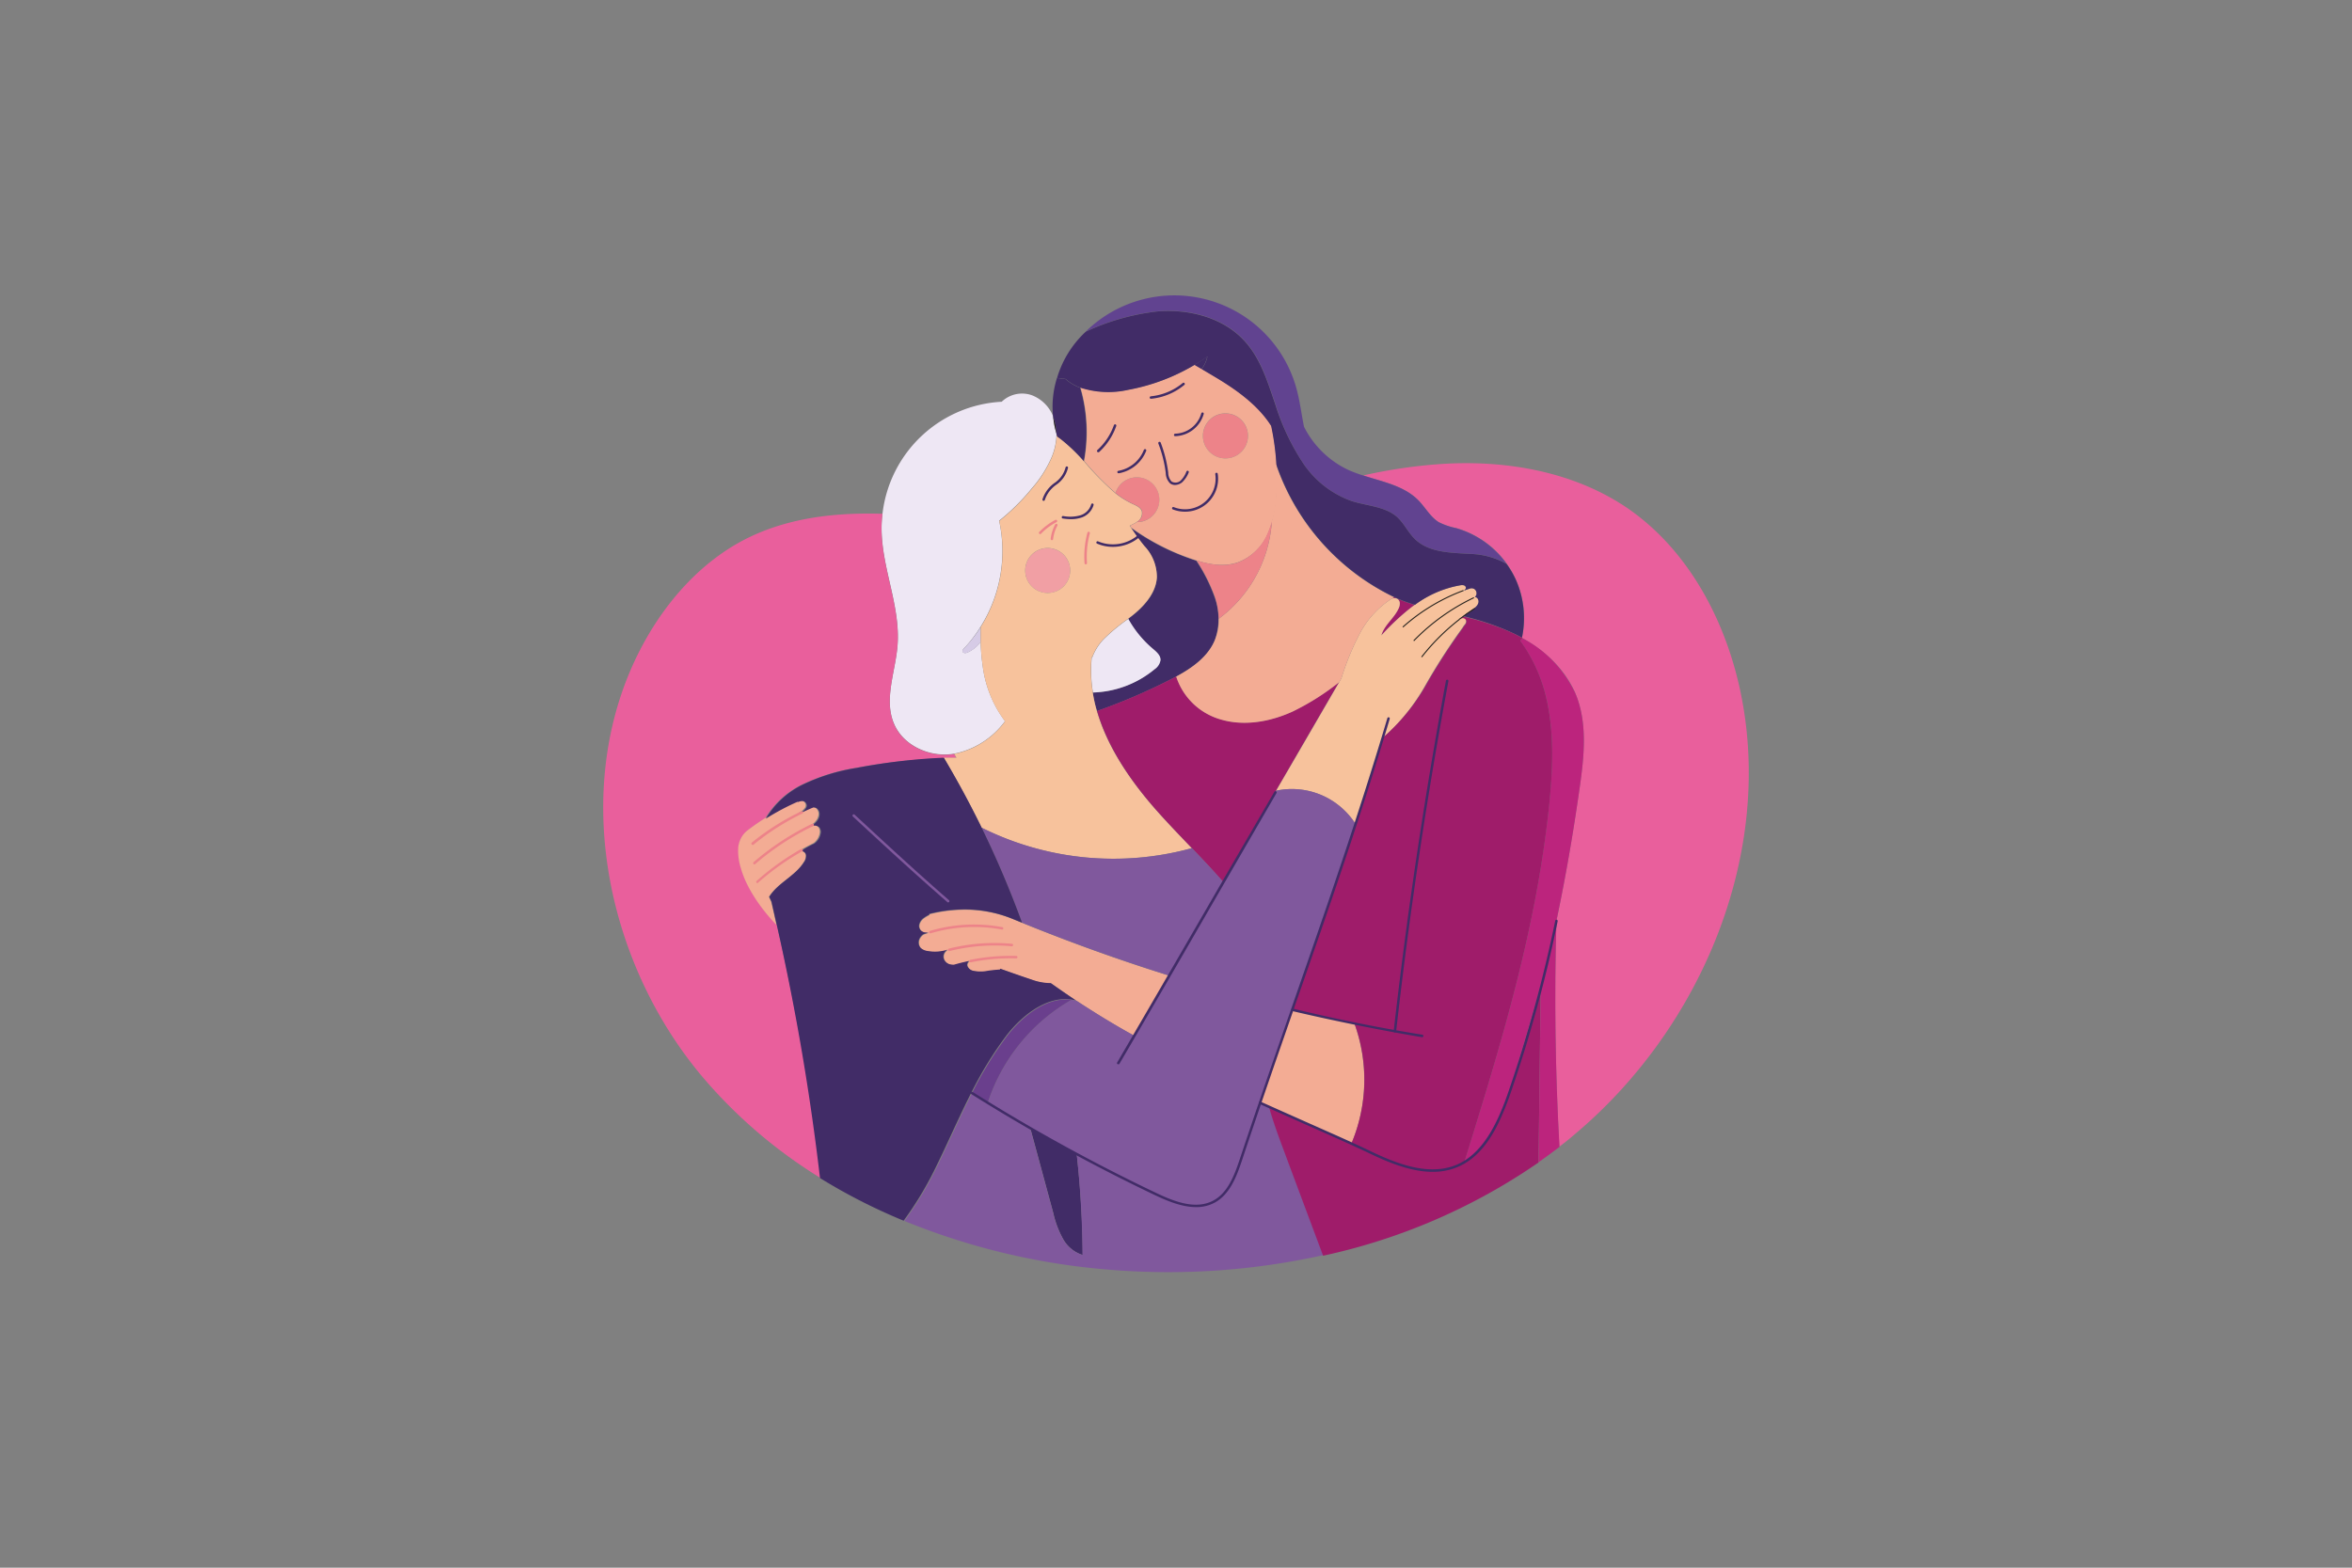 <svg id="Capa_1" data-name="Capa 1" xmlns="http://www.w3.org/2000/svg" xmlns:xlink="http://www.w3.org/1999/xlink" viewBox="0 0 450 300"><rect x="0" y="0" width="450" height="300" fill="#808080" stroke="none"/><defs><style>.cls-1,.cls-24{fill:none;}.cls-2{clip-path:url(#clip-path);}.cls-3{fill:#c1e3e9;}.cls-4{fill:#c0decb;}.cls-5{fill:#15395f;}.cls-6{fill:#ffd75f;}.cls-7{fill:#ecdec9;}.cls-8{fill:#fff;}.cls-9{fill:#392f60;}.cls-10{fill:#eee7f4;}.cls-11{fill:#412c67;}.cls-12{fill:#d6cbe6;}.cls-13{fill:#9f1c6a;}.cls-14{fill:#e95f9c;}.cls-15{fill:#f19fa4;}.cls-16{fill:#f7c29c;}.cls-17{fill:#f3ac94;}.cls-18{fill:#80589d;}.cls-19{fill:#ed8389;}.cls-20{fill:#26231e;}.cls-21{fill:#614390;}.cls-22{fill:#bc247d;}.cls-23{fill:#6a3f8d;}.cls-24{stroke:#26231e;stroke-miterlimit:10;stroke-width:0.2px;}</style><clipPath id="clip-path"><rect class="cls-1" x="25.27" y="-293.02" width="399.47" height="202.58"/></clipPath></defs><title>paso10</title><g class="cls-2"><path class="cls-3" d="M23.66-6.33C-51.07,22-71-45.95-71.89-11.57-74.09,76.42,63.82,1.26,39,21.16c-28.36,22.75,105.92-1.31,160.12,7.07C259,37.48,388,22.08,407.7,25.35,608.92,58.61,594.21-8.17,511.53-15.76c-36.16-3.32-87.07,5-141.5,9.43-57.95,4.71-154.35,26.18-184.67,0C163.11-25.55,61.16-20.53,23.66-6.33Z"/><path class="cls-4" d="M199.1-96.29a20.45,20.45,0,0,0-7.39-3.59c-6.16-1.74-12.82-.9-18.82.88s-12.4,4.47-16.24,8.86C153-86,152-80.65,151-75.72c-.05.24.21.36.43.32a37.23,37.23,0,0,0-3.11,2.45,21,21,0,0,0-5.93,8.64,44,44,0,0,0-1.3-9.24q-.74-12.84-2.09-25.64a36.72,36.72,0,0,0,14-19.5c2.42-8.22,1.29-16.9-2.14-24.79a46.47,46.47,0,0,0-7.21-11.45c-2.6-3.07-5.56-6-10.12-6.93-8.22-1.61-16,4.41-19.13,10.19C110-143.78,110.62-135,113-126.73a88.87,88.87,0,0,0,4.84,12.86,23.89,23.89,0,0,0,7.59,9.48,27.12,27.12,0,0,0,11.37,4.64c.41.07,1.14,0,1.37.37a.27.27,0,0,0,.09.35l.18,1.7.36,3.69c.24,2.46.45,4.92.66,7.38.26,3.21.48,6.41.68,9.62a39.77,39.77,0,0,0-2.47-5.8c-2.81-5.32-7.58-9.51-12.68-13.33-5.5-4.12-11.13-8-15.88-12.74a64.59,64.59,0,0,1-11.18-15l.3.23c.34.26.91-.13.56-.4L97.14-125c-.31-.24-.78,0-.61.33A66.44,66.44,0,0,0,107-109.76c4.31,4.69,9.49,8.6,14.81,12.46,5.69,4.11,11.19,8.38,14.62,14.08a35.36,35.36,0,0,1,3.91,9.47c.29,5.08.51,10.18.66,15.27-.1.77-.19,1.55-.24,2.33a51.47,51.47,0,0,0-10.87-19.16c-5.43-6.16-13.13-12.65-22.45-14.06a22.36,22.36,0,0,0-17.72,5.3c-1.42,1.33-4.53,4.31-3.61,6.32,1,2.27,4.6,2.06,6.93,1.74,8.63-1.21,16.58-5.62,25.58-3.81a22.12,22.12,0,0,1,16,13c.1.27.48.22.63,0a49.09,49.09,0,0,1,5,11.49c.16.54.28,1.09.41,1.64-.06,5,.59,10.19.78,15,.06,1.54,0,3.08,0,4.61l-.15,1.94c-.43-4.72-1.67-9.48-5.05-13.31a22.86,22.86,0,0,0-5.36-3.85.32.32,0,0,0-.3-.38l-.4-.06a14.33,14.33,0,0,1-2.4-1.9A31.33,31.33,0,0,0,124.38-55a14.07,14.07,0,0,0-4.47-2.12c-6.52-2-13.61,1.17-16.15,6.4-.11.24.17.42.42.4a108.26,108.26,0,0,1,25.63,1.15c3,1.82,5.56,3.38,7.4,6.2,3.14,4.82,3.44,10.69,3.53,16v.55c-.32,2.71-.71,5.41-1.07,8.12a22.65,22.65,0,0,0-.9-4.14c-1.58-4.83-5.2-8.53-9.76-11.37a.26.26,0,0,0-.19-.34c-.25-.09-.5-.16-.74-.23a46.79,46.79,0,0,0-7.19-3.36c-4.12-1.54-9.06-3.18-13.63-3.13-5.05.06-9.32,2.45-13.2,4.94-3.53,2.26-6.42,5.19-7.08,9-.47,2.68.92,7,4.84,7.19,1.3,0,2.36-1.06,3.16-1.74,1.17-1,2.23-2.1,3.28-3.2,2.51-2.6,5-5.22,8.28-7.14,6.15-3.55,14.41-4.18,21.32-2a32,32,0,0,1,4.49,3.16A18.68,18.68,0,0,1,138.79-19a37.91,37.91,0,0,1,.41,4.26c-.06-.38-.11-.77-.17-1.16a12.93,12.93,0,0,0-1.82-5.5c-2.34-3.33-6.76-4.23-11.08-4.4A40.39,40.39,0,0,0,111.6-23.6c-4.27,1.45-8.37,3.59-10.53,7.11-2,3.31-2,7.33-1.79,11,.06,1.3,0,2.93,1.06,4a2.28,2.28,0,0,0,2.9.56,14.12,14.12,0,0,0,3.58-4.34,33.21,33.21,0,0,1,4.51-6.23c3-3,7.16-4.56,11.13-6.45,3.19-1.51,6.13-3.61,7.23-6.64a.27.27,0,0,0-.08-.29,14.18,14.18,0,0,1,4.85,1.74c2.41,1.46,3.18,4,3.65,6.35.36,1.75.6,3.54.8,5.31-.16,1.94-.26,3.88-.27,5.81a20.24,20.24,0,0,0-.26,8.38l-.06.72-.12.93a.24.24,0,0,0,0,.15l-.09,1.06c0,.34.53.46.69.22a.45.45,0,0,0,.64.14.51.51,0,0,0,.25,0c.2.18.63.17.64-.13.08-2.22.08-4.44,0-6.66.2-1.55.39-3.11.56-4.66a.26.26,0,0,0,.17-.22V-7.12c.13-1.24.26-2.48.37-3.73.21-.38.43-.75.66-1.13a21.38,21.38,0,0,1,7.91-7.36c2.11-1.12,4.52-1.1,6.88-1.5l.14,0a.76.76,0,0,0,.28.71c1.16.89,3.27,1.3,4.72,1.77,3.82,1.24,7.73,2.26,11.57,3.46,6.93,2.18,13.8,5.23,18,10.53a.4.4,0,0,0,.67-.12c1.41-6.3-1.38-12.83-7.18-17s-14.71-5-21.74-2.48c-2.07.74-3.91,1.83-6,2.44-2.39.68-4.8.47-7.11,1.44-3.46,1.44-6.2,4.32-8.17,7l-.42.62c.37-4.26.66-8.52.84-12.79.05-1.11.06-2.24.07-3.36a11,11,0,0,1,2.07-3.44c2.41-2.69,6.46-3.33,10.22-3.22a59.66,59.66,0,0,1,18.63,4c6,2.25,11.34,5.7,14.85,10.41a.39.39,0,0,0,.68-.18c0-4.57-.57-9.52-3.23-13.4a14.08,14.08,0,0,0,4.28,1.9c3.63.86,6.78-.61,7.83-3.65,1.18-3.37-1.41-6.54-4.1-8.82a35.57,35.57,0,0,0-12-6.85c-.31-.1-.63-.17-.94-.25a20.33,20.33,0,0,0-5.23-1.27,9.17,9.17,0,0,0-3.64.59c-2.51.74-5,1.52-7.54,2.25a14.55,14.55,0,0,0-8.34-1.94A8.93,8.93,0,0,0,150-49.07c-.18,0-.38,0-.4.21v.1l-.16.35-.06.11c-.14.13-.29.26-.42.4a9.72,9.72,0,0,0-5.18,4.23,9.78,9.78,0,0,0-1.19,3c0-1.28,0-2.56,0-3.84.08-3.44.16-6.89.3-10.34.19-4.61,3.43-8.46,9.22-8.72A10.26,10.26,0,0,1,156-63c-.06.19.08.43.39.38l.42-.06c2.67,1.16,5.06,3.1,7.31,4.48,3.74,2.29,7.63,2.79,12.18,2.69a53.5,53.5,0,0,1,17.8,2.29.43.43,0,0,0,.44-.07c1.84-1.91,1.24-4.46-.56-6.23-2.32-2.27-6.53-2.86-9.8-3.44a85.71,85.71,0,0,0-27.36-.33,12,12,0,0,0-9.38.08c-4,1.74-5.22,5.2-5.37,8.74-.05,1.26-.08,2.51-.1,3.77-.15-.91-.31-1.83-.52-2.74,0-.15-.07-.29-.11-.44,0-.86.06-1.72.12-2.58a.34.34,0,0,0,.3-.32l-.06-1.89A22.9,22.9,0,0,1,147.31-71c3.16-3.49,7.63-6,12-8.34,9.45-5.06,19.42-10.3,30.61-12a39.72,39.72,0,0,1,11.42-.07.39.39,0,0,0,.39-.18C202.4-93.53,200.61-95.06,199.1-96.29ZM143.16-40a10.36,10.36,0,0,1,3.39-5.93,7.18,7.18,0,0,1,2.26-1.35.33.33,0,0,0,.35.22l1.26-.09a14.83,14.83,0,0,0,7.24-.48,27.13,27.13,0,0,0,7.21-1.74l.66.35a107.88,107.88,0,0,1,13.24,9l.5.39c-8.62-3.63-18.63-.1-26.38,3.46-.18.08-.2.21-.14.32-5,.17-8.33,2.42-10.2,5.74A53.06,53.06,0,0,1,143.16-40Zm-1.35-4.09c-.12-1.62-.25-3.25-.34-4.88C141.66-47.34,141.77-45.72,141.81-44.09Zm-.2-17.76q-.12-3.15-.27-6.31a46.21,46.21,0,0,1,.32,5,.27.27,0,0,0,.24.25C141.79-62.59,141.7-62.22,141.61-61.85Z"/><path class="cls-5" d="M169.31-125.18c-3.18-2.41-7.75-.25-10.84,1.25a30.75,30.75,0,0,0-9.39,7.21,26.51,26.51,0,0,0-5.65,10.1c-1.15,3.93.17,7.42,3,10.48a.29.29,0,0,0-.18.44,73.2,73.2,0,0,0-5.55,23c-.6,8.14.27,16.35,0,24.52,0,1.28-.09,2.56-.14,3.84a75.38,75.38,0,0,0-2.8-8.54,23.67,23.67,0,0,0-5.47-14.29,13,13,0,0,0,4.39-3.16c2.9-3.18,3.32-7.27,2.87-11.12a40.86,40.86,0,0,0-1.68-7,16.77,16.77,0,0,0-2.45-5.73c-2.5-3.2-6.95-5.93-11.06-7.5a9.56,9.56,0,0,0-10.34,1.84c-2.85,2.8-3.64,7.07-4.1,10.6a26.14,26.14,0,0,0,1.58,12.75,19.28,19.28,0,0,0,1.34,2.79,35.17,35.17,0,0,1-5-.77l-2.78-.82a10.86,10.86,0,0,0-6-.49,7.73,7.73,0,0,0-2.65,1.27c-2,.46-3.91,1.06-5.84,1.59-2.76.77-5.6,1.44-8.28,2.39-4.23,1.49-6.28,5-7.57,8.47a17.13,17.13,0,0,0-.37,11.13c.8,2.52,2.94,6.87,6.82,6.2s4.67-6,5.44-8.52a101.34,101.34,0,0,1,4.17-12.43C92-68.19,94-71.93,96.94-74a21.19,21.19,0,0,1,8.06-.44c.78.12,1.55.27,2.31.43l.13,0,5.25,1.55a.41.41,0,0,0,.19,0l1.39.64A12.32,12.32,0,0,0,117-69.35a9.59,9.59,0,0,0,7.45,3.4,7.66,7.66,0,0,0,2.68.16,14,14,0,0,1,1.24.7,19,19,0,0,1,6,6.48A40.29,40.29,0,0,1,137.07-53c0,.7.07,1.4.07,2.11a30.69,30.69,0,0,0,1.37,8.42,26,26,0,0,1,1.1,5.44.22.22,0,0,1,0,.18c0,.05,0,.11,0,.16a11.19,11.19,0,0,1-.06,1.64.32.32,0,0,1,.08.14.26.26,0,0,1,.26.26v1.47a10.9,10.9,0,0,0,.28-1.09c-.14,2.8-.29,5.59-.44,8.39a44,44,0,0,0-.93-4.48c-1-3.81-2.47-7.78-5.61-10.75a.26.26,0,0,0-.08-.32A4.16,4.16,0,0,0,134.18-44c.09-.22.17-.42.23-.61a8.1,8.1,0,0,0-.57-6.27,11.24,11.24,0,0,0-.73-2c-1.73-3.68-5-6.94-8.31-9.72a47.41,47.41,0,0,0-11.61-7.08c-3-1.33-8-3.38-10.48-.28s.09,8,1.84,10.83a78.61,78.61,0,0,0,8.87,11.65c2.68,3,5.72,5.94,10,7.29a12.42,12.42,0,0,0,3,.51,8.43,8.43,0,0,0,2,.4,3.27,3.27,0,0,0,2.38-.45,7.1,7.1,0,0,0,1.17-.7l.35-.25a.35.35,0,0,0,.24,0h0c3.13,2.91,4.47,6.83,5.51,10.58a38.51,38.51,0,0,1,1.37,9.15c-.48,8.17-1,16.34-1.42,24.5,0,.39.72.36.74,0,.36-6.7.75-13.4,1.13-20.11a.29.29,0,0,0,.23-.26,39.45,39.45,0,0,0,0-4.35q.54-9.64,1-19.29a.39.39,0,0,0,.35.22c0-.31.06-.62.09-.93l-.2.21h0l-.18-.75c.07-1.5.15-3,.21-4.5.16-4,.23-8.1.16-12.15-.08-4.3-.39-8.58-.18-12.87a71.11,71.11,0,0,1,5.55-24c8.65,3.1,16.91-2.76,21.08-8.78a22.74,22.74,0,0,0,4-11.68C172.2-118.74,172.11-123.06,169.31-125.18ZM130.71-64.1A17.5,17.5,0,0,0,128-66a.33.33,0,0,0,.21-.19,11.08,11.08,0,0,0,3.44-.7,22.7,22.7,0,0,1,5.18,11.69A24.6,24.6,0,0,0,130.71-64.1Zm9.61,26.64a21.58,21.58,0,0,0-.65-3.58c-.86-3.33-1.77-6.46-1.79-9.89a81.56,81.56,0,0,1,2.64,9.24C140.46-40.28,140.39-38.87,140.32-37.46Z"/><path class="cls-6" d="M162,19.54c-.22,1.56-.49,3.13-.78,4.69.29-1,.57-2,.82-3l0-.56-.06-1S162,19.57,162,19.54Z"/><path class="cls-6" d="M161.41,17.09c-.14,1.17-.25,2.35-.31,3.53.16-1.08.3-2.15.41-3.22C161.47,17.29,161.44,17.19,161.41,17.09Z"/><path class="cls-7" d="M160.56,9.85c-.18-1.13-.37-2.27-.56-3.4h-.34c0,.18,0,.37.07.55C160,8,160.28,8.91,160.56,9.85Z"/><path class="cls-6" d="M158.32,6.48c-.3-.83-.58-1.65-.86-2.48q-18.06.54-36.14-.22c-.24.82-.5,1.62-.73,2.26a62.31,62.31,0,0,1-1.52,7.2,77.25,77.25,0,0,0,3.14,15.07,102.9,102.9,0,0,0,4.41,11.1c1.85,4.15,3.43,8.49,2.24,12.93a.31.31,0,0,0,.27.34c-.79.21-1.58.43-2.35.69a.3.3,0,0,0,.1.58l2,0c6.76,1.07,13.93,2,20.43-.44a.29.29,0,0,0,0-.56q-1.29-.37-2.61-.66c1.69-8.06,7.27-15.17,10.67-22.77.45-1,.85-2,1.24-3,.22-1.22.45-2.43.68-3.65a67.36,67.36,0,0,1,.64-10A58,58,0,0,1,158.32,6.48Z"/><path class="cls-8" d="M127.84,27.84a60.87,60.87,0,0,1-1.2-19.59c.11-1.13-2-1.26-2.16-.12a62.25,62.25,0,0,0,1.75,22.35c.21.82,1.71,1.07,2.07.19L129,29C129.23,28.35,128.51,27.84,127.84,27.84Z"/><path class="cls-9" d="M318.12-6s-1.85,12.28,1.18,11.9c5-.63,12.6,2,10.26-4.1a44.81,44.81,0,0,0-4.16-7.36Z"/><path class="cls-9" d="M289.86-7.29a26.67,26.67,0,0,0-3.42,2.39c-.9,1-2.16,3.47-3.3,4.08s-3.92.14-3.92.14S276.45.17,276,.94a2.87,2.87,0,0,0,.59,2.6c2.4,2,12.46.38,12.46.38l4.71-6.86L294.67,4l2-.1,1.77-11.16Z"/></g><path class="cls-10" d="M184.26,124.26l.05,0a.35.35,0,0,0-.12.48.54.54,0,0,0,.47.23,1.24,1.24,0,0,0,.53-.15,6.16,6.16,0,0,0,2.44-2,37.24,37.24,0,0,0,.37,4.48A22.21,22.21,0,0,0,192.29,138a16,16,0,0,1-9.74,6.23l-.49.07c-4.42.54-9.27-1.71-11-5.8-2-4.66.27-9.94.67-15,.58-7.4-2.92-14.55-3.05-22a23.37,23.37,0,0,1,.17-3.24,24.25,24.25,0,0,1,22.8-21.38,5.63,5.63,0,0,1,5.87-1.21,7.15,7.15,0,0,1,4,4.07,17.16,17.16,0,0,0,.62,3.19,11.94,11.94,0,0,1-1,4.7,22.49,22.49,0,0,1-3.77,5.86,41,41,0,0,1-6.21,6.15h0a27.2,27.2,0,0,1-3.56,20.3A25.07,25.07,0,0,1,184.26,124.26Z"/><path class="cls-11" d="M206,220.83a186.19,186.19,0,0,1,1.16,19.33,6.52,6.52,0,0,1-3.72-3,18.52,18.52,0,0,1-1.9-5q-2.2-8.14-4.42-16.3Q201.48,218.41,206,220.83Z"/><path class="cls-12" d="M187.63,122.84a6.16,6.16,0,0,1-2.44,2,1.24,1.24,0,0,1-.53.15.54.54,0,0,1-.47-.23.35.35,0,0,1,.12-.48l-.05,0a25.07,25.07,0,0,0,3.36-4.27h0C187.62,120.94,187.61,121.89,187.63,122.84Z"/><path class="cls-11" d="M225,129.48c-.44.24-.88.46-1.32.69a115.29,115.29,0,0,1-13.82,5.91,27.27,27.27,0,0,1-.79-3.56,19.35,19.35,0,0,0,11.8-4.45,2.61,2.61,0,0,0,1.13-1.73c.05-.91-.76-1.59-1.45-2.18a20.41,20.41,0,0,1-4.7-5.72c.51-.38,1-.77,1.49-1.19,2-1.74,3.87-4,4-6.73a8.61,8.61,0,0,0-2.4-6,42.58,42.58,0,0,1-2.54-3.48,44,44,0,0,0,11.38,5.9q.54.19,1.08.36a32.59,32.59,0,0,1,3.55,7.08,12.07,12.07,0,0,1,0,8.15C231.12,125.68,228.13,127.8,225,129.48Z"/><path class="cls-13" d="M266.74,114.29a29.18,29.18,0,0,0,3.93,1.47c-.34.24-.66.49-1,.75a47.3,47.3,0,0,0-5.4,5.1c.54-2,2.44-3.27,3.29-5.14a2.16,2.16,0,0,0,.24-1,1,1,0,0,0-.5-.88,1.37,1.37,0,0,0-1.07,0C266.4,114.47,266.56,114.38,266.74,114.29Z"/><path class="cls-14" d="M142.94,159h0a4.77,4.77,0,0,0-1.63,3.36,11.11,11.11,0,0,0,.52,3.78c1,3.62,3.68,7.58,6.79,10.83a465.58,465.58,0,0,1,8.47,48.52,94.41,94.41,0,0,1-22.73-19.46c-19.05-22.65-25.41-56.8-11.29-82.81,4.47-8.23,11-15.58,19.26-19.9,8.12-4.21,17.27-5.28,26.5-5a23.37,23.37,0,0,0-.17,3.24c.13,7.42,3.63,14.57,3.05,22-.4,5-2.66,10.33-.67,15,1.75,4.09,6.6,6.34,11,5.8l.49-.07c.15.24.3.48.44.72l-2.4.06a113.17,113.17,0,0,0-16.82,1.87,37.24,37.24,0,0,0-10.46,3.27,16.7,16.7,0,0,0-6.92,6.45C145.2,157.35,144.05,158.15,142.94,159Z"/><path class="cls-10" d="M220.59,124.16c.69.59,1.5,1.27,1.45,2.18a2.61,2.61,0,0,1-1.13,1.73,19.35,19.35,0,0,1-11.8,4.45,25.37,25.37,0,0,1-.22-6.75H209a10.13,10.13,0,0,1,2.14-3.41,35.83,35.83,0,0,1,4.74-3.93A20.41,20.41,0,0,0,220.59,124.16Z"/><circle class="cls-15" cx="200.45" cy="109.18" r="4.3" transform="translate(60.44 289.45) rotate(-80.74)"/><path class="cls-16" d="M204.75,109.18a4.3,4.3,0,1,0-4.3,4.29A4.29,4.29,0,0,0,204.75,109.18Zm2.61-20.94a53.7,53.7,0,0,0,6,6.12,16.42,16.42,0,0,0,3.32,2.08c.71.32,1.53.67,1.77,1.4a1.93,1.93,0,0,1-1,2.06,4.18,4.18,0,0,1-.57.33l-.75.38.27.38a42.58,42.58,0,0,0,2.54,3.48,8.61,8.61,0,0,1,2.4,6c-.16,2.68-2,5-4,6.73-.48.42-1,.81-1.49,1.19a35.83,35.83,0,0,0-4.74,3.93,10.13,10.13,0,0,0-2.14,3.41h-.12a25.37,25.37,0,0,0,.22,6.75,27.27,27.27,0,0,0,.79,3.56c2,7,6.48,13.45,11.36,19,2.19,2.47,4.5,4.86,6.79,7.26a56.48,56.48,0,0,1-40.23-3.92q-3.34-6.82-7.23-13.38L183,145c-.14-.24-.29-.48-.44-.72a16,16,0,0,0,9.74-6.23A22.21,22.21,0,0,1,188,127.32a37.24,37.24,0,0,1-.37-4.48c0-1,0-1.9,0-2.84h0a27.2,27.2,0,0,0,3.56-20.3h0a41,41,0,0,0,6.21-6.15,22.49,22.49,0,0,0,3.77-5.86,11.94,11.94,0,0,0,1-4.7c0,.19.1.38.16.57.25.17.49.35.73.53A33.57,33.57,0,0,1,207.36,88.24Z"/><path class="cls-17" d="M185.2,185a.78.78,0,0,1,.5-1.07v0c-1,.2-2,.45-3.05.74a2.49,2.49,0,0,1-.82-.07,1.7,1.7,0,0,1-1-.71,1.44,1.44,0,0,1-.15-1.29,1.46,1.46,0,0,1,.77-.81l-.26.07,0,0a7.91,7.91,0,0,1-3.65.19,2.39,2.39,0,0,1-1.3-.58,1.59,1.59,0,0,1-.3-1.63,2.08,2.08,0,0,1,.82-1c.33-.12.66-.22,1-.33a2.82,2.82,0,0,1-.65,0,1.46,1.46,0,0,1-.87-.42,1.3,1.3,0,0,1-.26-1.23,2.19,2.19,0,0,1,.74-1.06,6.52,6.52,0,0,1,1.13-.68l0-.16a27.57,27.57,0,0,1,5.55-.83,24.24,24.24,0,0,1,10.2,1.68l2.05.83q13.84,5.64,28.12,10.1L217,198.19c-3.76-2.06-7.4-4.3-11-6.66-1.63-1.08-3.24-2.2-4.84-3.33h0a10.87,10.87,0,0,1-3.71-.69c-2-.65-4-1.36-5.95-2.07l-.06.16c-.75.05-1.49.13-2.21.22a7.11,7.11,0,0,1-3,0A1.58,1.58,0,0,1,185.2,185Z"/><path class="cls-14" d="M332.92,132c6.66,31-7.2,64.44-31.43,84.89-1,.88-2.08,1.73-3.14,2.55q-1.19-21.57-.57-43.17c1.77-8.41,3.21-16.88,4.43-25.39.88-6.14,1.6-12.66-.86-18.36-2-4.55-5.8-8.06-10.16-10.47a17.85,17.85,0,0,0-12.58-21,13.39,13.39,0,0,1-3.3-1.12c-1.63-1-2.55-2.76-3.86-4.12-2.73-2.84-6.79-3.59-10.6-4.83h0a97.21,97.21,0,0,1,15.08-2.2c12.46-.78,25.46,1.54,35.72,8.65C323,105.37,330,118.49,332.92,132Z"/><path class="cls-13" d="M228.05,162.31c-2.29-2.4-4.6-4.79-6.79-7.26-4.88-5.52-9.33-12-11.36-19a115.29,115.29,0,0,0,13.82-5.91c.44-.23.88-.45,1.32-.69a12.57,12.57,0,0,0,8.5,8.2c4.55,1.35,9.53.44,13.84-1.54a47.86,47.86,0,0,0,8.85-5.6c-4.1,7-8.11,13.93-12.07,20.77L234,168.78C232.12,166.58,230.09,164.44,228.05,162.31Z"/><path class="cls-18" d="M228.05,162.31c2,2.13,4.07,4.27,6,6.47-3.44,5.95-6.89,11.9-10.37,17.9h0q-14.26-4.47-28.12-10.1a191.19,191.19,0,0,0-7.73-18.19A56.48,56.48,0,0,0,228.05,162.31Z"/><path class="cls-17" d="M153.15,162.88a.88.88,0,0,1,1,.73,2,2,0,0,1-.39,1.36c-1.64,2.7-5,4-6.65,6.65l.43.93c.35,1.48.7,3,1,4.44-3.11-3.25-5.78-7.21-6.79-10.83a11.11,11.11,0,0,1-.52-3.78,4.77,4.77,0,0,1,1.63-3.36h0c1.11-.86,2.26-1.66,3.45-2.41a46.13,46.13,0,0,1,6.13-3.26l0,.09a2.43,2.43,0,0,1,.65-.19.87.87,0,0,1,.82,1.45,2.72,2.72,0,0,1-1,.79l0,.09c.82-.4,1.65-.78,2.49-1.12a1,1,0,0,1,.79.27,1.39,1.39,0,0,1,.41,1.14,2.23,2.23,0,0,1-.46,1.15,3.29,3.29,0,0,1-1.22,1l0,0-.41.2v0a3.68,3.68,0,0,1,1.08-.29,1.23,1.23,0,0,1,1,.38,1.46,1.46,0,0,1,.21,1.21,3,3,0,0,1-1.17,1.83h0c-.92.45-1.82.93-2.7,1.45Z"/><path class="cls-11" d="M155.84,161.41h0a3,3,0,0,0,1.17-1.83,1.46,1.46,0,0,0-.21-1.21,1.23,1.23,0,0,0-1-.38,3.68,3.68,0,0,0-1.08.29v0l.41-.2,0,0a3.29,3.29,0,0,0,1.22-1,2.23,2.23,0,0,0,.46-1.15,1.39,1.39,0,0,0-.41-1.14,1,1,0,0,0-.79-.27c-.84.34-1.67.72-2.49,1.12l0-.09a2.72,2.72,0,0,0,1-.79.87.87,0,0,0-.82-1.45,2.43,2.43,0,0,0-.65.19l0-.09a46.13,46.13,0,0,0-6.13,3.26,16.7,16.7,0,0,1,6.92-6.45,37.24,37.24,0,0,1,10.46-3.27A113.17,113.17,0,0,1,180.59,145q3.89,6.54,7.23,13.38a191.19,191.19,0,0,1,7.73,18.19l-2.05-.83a24.24,24.24,0,0,0-10.2-1.68,27.57,27.57,0,0,0-5.55.83l0,.16a6.52,6.52,0,0,0-1.13.68,2.19,2.19,0,0,0-.74,1.06,1.3,1.3,0,0,0,.26,1.23,1.46,1.46,0,0,0,.87.42,2.82,2.82,0,0,0,.65,0c-.34.11-.67.21-1,.33a2.08,2.08,0,0,0-.82,1,1.59,1.59,0,0,0,.3,1.63,2.39,2.39,0,0,0,1.3.58,7.91,7.91,0,0,0,3.65-.19l0,0,.26-.07a1.46,1.46,0,0,0-.77.81,1.44,1.44,0,0,0,.15,1.29,1.7,1.7,0,0,0,1,.71,2.49,2.49,0,0,0,.82.07c1-.29,2-.54,3.05-.74v0a.78.78,0,0,0-.5,1.07,1.58,1.58,0,0,0,1,.82,7.11,7.11,0,0,0,3,0c.72-.09,1.46-.17,2.21-.22l.06-.16c2,.71,4,1.42,5.95,2.07a10.87,10.87,0,0,0,3.71.69h0c1.6,1.13,3.21,2.25,4.84,3.33-5-1.36-10.16,2.6-13.34,6.73a70.56,70.56,0,0,0-6.7,10.92c-2.43,4.78-4.56,9.75-6.94,14.57a66.55,66.55,0,0,1-6,9.92,110.49,110.49,0,0,1-16-8.16A465.58,465.58,0,0,0,148.62,177c-.33-1.47-.68-3-1-4.44l-.43-.93c1.64-2.69,5-4,6.65-6.65a2,2,0,0,0,.39-1.36.88.88,0,0,0-1-.73v0C154,162.34,154.92,161.86,155.84,161.41Z"/><path class="cls-18" d="M207.11,240.16A186.19,186.19,0,0,0,206,220.83q7.47,4,15.13,7.68c3.52,1.67,7.7,3.29,11.14,1.47,2.88-1.52,4.15-4.89,5.18-8,1.22-3.68,2.46-7.33,3.69-11,.57.26,1.14.52,1.7.76.76,2.74,1.75,5.44,2.74,8.09q3.79,10.17,7.6,20.36A136.69,136.69,0,0,1,212.55,243a130.85,130.85,0,0,1-39.5-9.35,66.55,66.55,0,0,0,6-9.92c2.38-4.82,4.51-9.79,6.94-14.57q5.47,3.45,11.09,6.69,2.22,8.16,4.42,16.3a18.52,18.52,0,0,0,1.9,5A6.52,6.52,0,0,0,207.11,240.16Z"/><path class="cls-17" d="M259.1,195.83a31.45,31.45,0,0,1-.54,23c-4.57-2.1-10.06-4.48-15.77-7-.56-.24-1.13-.5-1.7-.76,2-6,4.12-11.93,6.17-17.84Q253.16,194.61,259.1,195.83Z"/><path class="cls-19" d="M221.81,95.2a4.3,4.3,0,0,1-3.87,4.68,3,3,0,0,1-.42,0,1.93,1.93,0,0,0,1-2.06c-.24-.73-1.06-1.08-1.77-1.4a16.42,16.42,0,0,1-3.32-2.08l0,0a4.3,4.3,0,0,1,8.38.89Z"/><path class="cls-20" d="M201.85,80.83a9.65,9.65,0,0,1,.27,2.14,17.16,17.16,0,0,1-.62-3.19A8.08,8.08,0,0,1,201.85,80.83Z"/><path class="cls-11" d="M206.65,74.16a30.48,30.48,0,0,1,.71,14.08A33.57,33.57,0,0,0,203,84.07c-.24-.18-.48-.36-.73-.53-.06-.19-.12-.38-.16-.57a9.65,9.65,0,0,0-.27-2.14,8.08,8.08,0,0,0-.35-1,18.37,18.37,0,0,1,.73-7.48l1.63.19a9.13,9.13,0,0,0,2.79,1.66Z"/><path class="cls-19" d="M234.47,79.12a4.3,4.3,0,1,1-4.31,4.3A4.31,4.31,0,0,1,234.47,79.12Z"/><path class="cls-17" d="M228.93,107.25q-.54-.16-1.08-.36a44,44,0,0,1-11.38-5.9l-.27-.38.75-.38a4.18,4.18,0,0,0,.57-.33,3,3,0,0,0,.42,0,4.29,4.29,0,1,0-4.51-5.57l0,0a53.7,53.7,0,0,1-6-6.12,30.48,30.48,0,0,0-.71-14.08,17.32,17.32,0,0,0,9.19.43,38.34,38.34,0,0,0,12.68-4.77l1.38.8c1.06.62,2.11,1.24,3.15,1.87,3.9,2.37,7.76,5.23,10.14,9a49.59,49.59,0,0,1,1,12.74,21.54,21.54,0,0,1-1.68,7.9,10.21,10.21,0,0,1-5.69,5.49C234.25,108.52,231.5,108.05,228.93,107.25Zm9.84-23.83a4.31,4.31,0,1,0-4.3,4.3A4.31,4.31,0,0,0,238.77,83.42Z"/><path class="cls-11" d="M231,68.19a6.19,6.19,0,0,1-1.11,2.43l-1.38-.8C229.37,69.31,230.2,68.77,231,68.19Z"/><path class="cls-16" d="M264.54,141.23q-2.52,8.34-5.18,16.47a14.43,14.43,0,0,0-15.2-6.39c4-6.84,8-13.74,12.07-20.77h0c.12-.22.26-.46.4-.69a51,51,0,0,1,3.62-8.78,17.74,17.74,0,0,1,6-6.49h0a1.37,1.37,0,0,1,1.07,0,1,1,0,0,1,.5.88,2.16,2.16,0,0,1-.24,1c-.85,1.87-2.75,3.17-3.29,5.14a47.3,47.3,0,0,1,5.4-5.1c.33-.26.65-.51,1-.75A20.59,20.59,0,0,1,279.4,112v0a1.59,1.59,0,0,1,.65,0,.56.56,0,0,1,.42.44.51.51,0,0,1-.15.37,1.26,1.26,0,0,1-.32.25l0,0c.38-.14.76-.28,1.15-.4v0a1,1,0,0,1,1,.11,1,1,0,0,1,.35.9.88.88,0,0,1-.33.58.68.68,0,0,1,.52.26,1,1,0,0,1,.18.79,1.51,1.51,0,0,1-.4.73,4.76,4.76,0,0,1-.63.56h0c-.64.42-1.28.85-1.89,1.31l-.61.46,0,0a.82.82,0,0,1,.62-.15.67.67,0,0,1,.55.56,1,1,0,0,1-.25.7,3.72,3.72,0,0,0-.43.61h0a118.22,118.22,0,0,0-7.1,11A38.21,38.21,0,0,1,264.54,141.23Z"/><path class="cls-17" d="M244.15,88.92a47.74,47.74,0,0,1,0,5.35,25.72,25.72,0,0,1-.81,5.46,25.23,25.23,0,0,1-10.17,18.69,10.25,10.25,0,0,1-.73,4.06c-1.32,3.2-4.31,5.32-7.4,7a12.57,12.57,0,0,0,8.5,8.2c4.55,1.35,9.53.44,13.84-1.54a47.86,47.86,0,0,0,8.85-5.6h0c.12-.22.26-.46.4-.69a51,51,0,0,1,3.62-8.78,17.74,17.74,0,0,1,6-6.49h0c.16-.1.32-.19.5-.28A44,44,0,0,1,244.15,88.92Z"/><path class="cls-19" d="M240.54,109.79a25.62,25.62,0,0,0,2.8-10.06,16.09,16.09,0,0,1-.87,2.44,10.21,10.21,0,0,1-5.69,5.49c-2.53.86-5.28.39-7.85-.41a32.59,32.59,0,0,1,3.55,7.08,14.26,14.26,0,0,1,.69,4.09A25.53,25.53,0,0,0,240.54,109.79Z"/><path class="cls-21" d="M238.26,65.36c3,3.35,4.32,7.79,5.77,12a44.5,44.5,0,0,0,5.18,11.11,18.75,18.75,0,0,0,9.5,7.44c2.92.9,6.29,1,8.57,3,1.35,1.21,2.11,2.95,3.4,4.22,2.68,2.63,6.88,2.63,10.62,2.86a15.18,15.18,0,0,1,6.95,1.88,18.19,18.19,0,0,0-9.64-6.8,13.39,13.39,0,0,1-3.3-1.12c-1.63-1-2.55-2.76-3.86-4.12-2.73-2.84-6.79-3.59-10.6-4.83a25.37,25.37,0,0,1-2.72-1,18.12,18.12,0,0,1-8.64-8.34c-.49-2.43-.79-4.94-1.45-7.33a24.22,24.22,0,0,0-40.31-10.88,44.5,44.5,0,0,1,13.49-3.85C227.41,59,234.12,60.71,238.26,65.36Z"/><path class="cls-11" d="M290,110.9a17.42,17.42,0,0,0-1.76-3A15.18,15.18,0,0,0,281.3,106c-3.74-.23-7.94-.23-10.62-2.86-1.29-1.27-2.05-3-3.4-4.22-2.28-2-5.65-2.09-8.57-3a18.75,18.75,0,0,1-9.5-7.44A44.5,44.5,0,0,1,244,77.39c-1.45-4.24-2.79-8.68-5.77-12-4.14-4.65-10.85-6.34-17-5.77a44.5,44.5,0,0,0-13.49,3.85,19.68,19.68,0,0,0-5.5,8.86l1.63.19a9.13,9.13,0,0,0,2.79,1.66h0a17.32,17.32,0,0,0,9.19.43,38.34,38.34,0,0,0,12.68-4.77c.85-.51,1.68-1,2.49-1.63a6.19,6.19,0,0,1-1.11,2.43c1.06.62,2.11,1.24,3.15,1.87,3.9,2.37,7.76,5.23,10.14,9a48.21,48.21,0,0,1,1,7.39,44,44,0,0,0,22.59,25.37,29.18,29.18,0,0,0,3.93,1.47A20.59,20.59,0,0,1,279.4,112v0a1.59,1.59,0,0,1,.65,0,.56.56,0,0,1,.42.44.51.51,0,0,1-.15.37,1.26,1.26,0,0,1-.32.25l0,0c.38-.14.76-.28,1.15-.4v0a1,1,0,0,1,1,.11,1,1,0,0,1,.35.9.88.88,0,0,1-.33.58.68.68,0,0,1,.52.26,1,1,0,0,1,.18.79,1.51,1.51,0,0,1-.4.73,4.76,4.76,0,0,1-.63.56h0c-.64.42-1.28.85-1.89,1.31a49.49,49.49,0,0,1,9.56,3.27c.57.27,1.13.56,1.68.86A18.13,18.13,0,0,0,290,110.9Z"/><path class="cls-1" d="M280.06,222.75a23.58,23.58,0,0,0,1.95-1.69,12.2,12.2,0,0,1-1.84,1.34Z"/><path class="cls-1" d="M285.44,216.78l0,0Z"/><path class="cls-1" d="M288.67,209.47a42.44,42.44,0,0,1-3.1,7.09A31.14,31.14,0,0,0,288.67,209.47Z"/><path class="cls-13" d="M285.57,216.56a2.53,2.53,0,0,1-.13.22A2.53,2.53,0,0,0,285.57,216.56Z"/><path class="cls-13" d="M296.29,183c-2,7.76-4.8,17.12-7.62,26.48A256.44,256.44,0,0,0,296.29,183Z"/><path class="cls-22" d="M302.21,150.91c.88-6.14,1.6-12.66-.86-18.36a22.72,22.72,0,0,0-10.06-10.41l-.42.51A30.21,30.21,0,0,1,295.94,134c1.46,6.52,1.14,13.29.46,19.93-2.48,24-9.1,45.44-16.23,68.44a12.2,12.2,0,0,0,1.84-1.34,22.27,22.27,0,0,0,3.41-4.25l0,0a2.53,2.53,0,0,0,.13-.22,42.44,42.44,0,0,0,3.1-7.09c2.82-9.36,5.64-18.72,7.62-26.48.52-2.22,1-4.46,1.49-6.69C299.55,167.89,301,159.42,302.21,150.91Z"/><path class="cls-13" d="M295.94,134a30.21,30.21,0,0,0-5.07-11.38l.42-.51-.1-.06c-.55-.3-1.11-.59-1.68-.86A49.49,49.49,0,0,0,280,118l-.61.46,0,0a.82.82,0,0,1,.62-.15.67.67,0,0,1,.55.56,1,1,0,0,1-.25.7,3.72,3.72,0,0,0-.43.61h0a118.22,118.22,0,0,0-7.1,11,38.21,38.21,0,0,1-8.22,10q-2.52,8.34-5.18,16.47c-3.91,12-8,23.67-12.1,35.5q5.9,1.41,11.84,2.63a31.45,31.45,0,0,1-.54,23c1.34.6,2.6,1.19,3.76,1.75,5.13,2.45,11.08,4.7,16.34,2.56a11.22,11.22,0,0,0,1.51-.76c7.13-23,13.75-44.48,16.23-68.44C297.08,147.32,297.4,140.55,295.94,134Z"/><path class="cls-13" d="M285.42,216.81a22.27,22.27,0,0,1-3.41,4.25A17.37,17.37,0,0,0,285.42,216.81Z"/><path class="cls-13" d="M288.67,209.47c-1.93,5.51-4.6,11.49-10,13.69s-11.21-.11-16.34-2.56c-1.16-.56-2.42-1.15-3.76-1.75-4.57-2.1-10.06-4.48-15.77-7,.76,2.74,1.75,5.44,2.74,8.09q3.79,10.17,7.6,20.36a115.15,115.15,0,0,0,41.22-17.84q.21-16.59.41-33.16C293,196.07,291,202.82,288.67,209.47Z"/><path class="cls-22" d="M297.78,176.3q-1.36,6.51-3,12.95-.21,16.58-.41,33.16c1.35-.95,2.69-1.93,4-2.94Q297.16,197.9,297.78,176.3Z"/><path class="cls-18" d="M252.76,152.12a14.48,14.48,0,0,0-8.6-.81L234,168.78c-3.44,5.95-6.89,11.9-10.37,17.9h0L217,198.19c-3.76-2.06-7.4-4.3-11-6.66a7.35,7.35,0,0,0-1-.2,35.3,35.3,0,0,0-16,19.72q4,2.46,8.06,4.82,4.41,2.53,8.88,5,7.47,4,15.13,7.68c3.52,1.67,7.7,3.29,11.14,1.47,2.88-1.52,4.15-4.89,5.18-8,1.22-3.68,2.46-7.33,3.69-11,2-6,4.12-11.93,6.17-17.84,4.11-11.83,8.19-23.54,12.1-35.5A14.58,14.58,0,0,0,252.76,152.12Z"/><path class="cls-23" d="M205,191.33c-4.7-.61-9.35,3.08-12.32,6.93a70.56,70.56,0,0,0-6.7,10.92c1,.64,2,1.25,3,1.87A35.3,35.3,0,0,1,205,191.33Z"/><path class="cls-11" d="M199.63,95.84h0a.23.23,0,0,1-.18-.28,6.14,6.14,0,0,1,2.34-3.16,5.12,5.12,0,0,0,2.08-2.94.24.24,0,0,1,.27-.2.22.22,0,0,1,.2.26,5.5,5.5,0,0,1-2.24,3.24,5.75,5.75,0,0,0-2.19,2.89A.24.24,0,0,1,199.63,95.84Z"/><path class="cls-11" d="M204.92,99.35a10.74,10.74,0,0,1-1.58-.13.22.22,0,0,1-.2-.26.24.24,0,0,1,.27-.21,7.15,7.15,0,0,0,3.23-.12,3.12,3.12,0,0,0,2.13-2.1.24.24,0,0,1,.28-.18.24.24,0,0,1,.18.29,3.59,3.59,0,0,1-2.44,2.44A6.18,6.18,0,0,1,204.92,99.35Z"/><path class="cls-11" d="M212.9,104.65a7.59,7.59,0,0,1-3-.62.23.23,0,0,1-.12-.31.23.23,0,0,1,.31-.12,7.4,7.4,0,0,0,7.4-1,.25.25,0,0,1,.34,0,.24.24,0,0,1,0,.33A7.8,7.8,0,0,1,212.9,104.65Z"/><path class="cls-19" d="M207.73,108a.24.24,0,0,1-.23-.22,17.61,17.61,0,0,1,.55-5.83.24.24,0,1,1,.46.13,17.15,17.15,0,0,0-.54,5.66.24.24,0,0,1-.22.26Z"/><path class="cls-19" d="M199,102.21a.24.24,0,0,1-.16-.07.24.24,0,0,1,0-.34,12.29,12.29,0,0,1,3.06-2.3.24.24,0,1,1,.23.42,11.63,11.63,0,0,0-2.95,2.21A.25.25,0,0,1,199,102.21Z"/><path class="cls-19" d="M201.23,103.37h0a.24.24,0,0,1-.21-.26,7.69,7.69,0,0,1,.87-2.75.25.25,0,0,1,.33-.09.24.24,0,0,1,.09.32,7.1,7.1,0,0,0-.82,2.57A.23.23,0,0,1,201.23,103.37Z"/><path class="cls-24" d="M268.4,120a36.76,36.76,0,0,1,11.61-7"/><path class="cls-24" d="M270.48,122.63A40.1,40.1,0,0,1,282,114.37"/><path class="cls-24" d="M279.19,118.52c1-.76,2-1.46,3-2.12"/><path class="cls-24" d="M272,125.73a41.17,41.17,0,0,1,7.24-7.21"/><path class="cls-11" d="M213.94,203.65a.15.15,0,0,1-.11,0,.22.22,0,0,1-.09-.32c7.32-12.54,14.46-24.88,21.36-36.81l8.72-15a.23.23,0,0,1,.32-.09.25.25,0,0,1,.09.33l-8.72,15.05c-6.9,11.93-14,24.26-21.36,36.81A.24.24,0,0,1,213.94,203.65Z"/><path class="cls-18" d="M181.42,172.69a.21.21,0,0,1-.15-.05c-6.3-5.47-12.56-11.27-18.09-16.39a.24.24,0,0,1,.33-.35c5.52,5.11,11.78,10.91,18.07,16.38a.23.23,0,0,1,0,.33A.21.21,0,0,1,181.42,172.69Z"/><path class="cls-11" d="M228.84,231c-2.6,0-5.36-1.1-7.86-2.29a346.43,346.43,0,0,1-35.13-19.33.24.24,0,0,1-.07-.33.24.24,0,0,1,.33-.08,342.51,342.51,0,0,0,35.08,19.31c3.74,1.79,7.65,3.2,10.92,1.48,2.74-1.45,4-4.67,5.06-7.84,3.39-10.2,6.89-20.26,10.27-30,6.39-18.37,12.42-35.72,18-54.49a.23.23,0,0,1,.29-.16.23.23,0,0,1,.16.29c-5.56,18.78-11.6,36.14-18,54.51-3.38,9.73-6.88,19.79-10.27,30-1.09,3.26-2.39,6.58-5.29,8.11A7.37,7.37,0,0,1,228.84,231Z"/><path class="cls-19" d="M178,178.61a.24.24,0,0,1-.07-.47,29.75,29.75,0,0,1,13.84-.72.23.23,0,1,1-.09.46,29.18,29.18,0,0,0-13.61.72Z"/><path class="cls-19" d="M181.6,182a.24.24,0,0,1-.06-.47,35.82,35.82,0,0,1,12-.92.24.24,0,1,1,0,.47,35.72,35.72,0,0,0-11.83.91Z"/><path class="cls-19" d="M185.7,184.15a.26.26,0,0,1-.24-.19.24.24,0,0,1,.19-.28,39.27,39.27,0,0,1,8.79-.75.23.23,0,0,1,.23.24.24.24,0,0,1-.24.23,38.44,38.44,0,0,0-8.69.75Z"/><path class="cls-11" d="M272.06,198.48h0c-8.29-1.39-16.64-3.09-24.82-5a.24.24,0,0,1,.11-.47c8.17,2,16.51,3.67,24.79,5a.24.24,0,0,1,0,.47Z"/><path class="cls-11" d="M274.1,224.25c-4,0-8.16-1.66-11.88-3.44-3.48-1.66-7.88-3.61-12.53-5.67-2.79-1.24-5.72-2.54-8.7-3.88a.24.24,0,0,1,.2-.44c3,1.35,5.9,2.64,8.69,3.88,4.66,2.07,9.06,4,12.55,5.69,5.09,2.43,11,4.64,16.14,2.55s7.94-8.05,9.87-13.55a263.8,263.8,0,0,0,9.13-33.24.24.24,0,0,1,.46.1,263.09,263.09,0,0,1-9.14,33.3c-2,5.6-4.7,11.62-10.14,13.83A12.29,12.29,0,0,1,274.1,224.25Z"/><path class="cls-11" d="M266.86,197.57h0a.23.23,0,0,1-.21-.26c2.53-22.36,5.9-44.92,10-67.05a.25.25,0,0,1,.28-.19.24.24,0,0,1,.19.28c-4.12,22.11-7.49,44.66-10,67A.24.24,0,0,1,266.86,197.57Z"/><path class="cls-19" d="M144,161.68a.21.21,0,0,1-.18-.09.23.23,0,0,1,0-.33,47.18,47.18,0,0,1,9.48-6,.24.24,0,0,1,.32.11.22.22,0,0,1-.11.31,47.16,47.16,0,0,0-9.39,6A.22.22,0,0,1,144,161.68Z"/><path class="cls-19" d="M144.35,165.42a.25.25,0,0,1-.18-.08.24.24,0,0,1,0-.34,51.09,51.09,0,0,1,11.2-7.35.24.24,0,1,1,.21.43,50.76,50.76,0,0,0-11.1,7.28A.22.22,0,0,1,144.35,165.42Z"/><path class="cls-19" d="M144.92,169a.2.2,0,0,1-.17-.08.23.23,0,0,1,0-.33,49.85,49.85,0,0,1,8.51-6.11.24.24,0,0,1,.32.09.24.24,0,0,1-.09.33,49.24,49.24,0,0,0-8.43,6A.23.23,0,0,1,144.92,169Z"/><path class="cls-11" d="M224.82,92.81a1.54,1.54,0,0,1-.95-.31,2.88,2.88,0,0,1-.83-2,23.85,23.85,0,0,0-1.42-5.63.25.25,0,0,1,.14-.31.24.24,0,0,1,.31.14,24.65,24.65,0,0,1,1.44,5.74,2.53,2.53,0,0,0,.65,1.71,1.48,1.48,0,0,0,1.73-.18A4.84,4.84,0,0,0,227,90.22a.24.24,0,0,1,.32-.11.23.23,0,0,1,.11.31,5.21,5.21,0,0,1-1.27,1.89A2.23,2.23,0,0,1,224.82,92.81Z"/><path class="cls-11" d="M220.2,76.31a.23.23,0,0,1-.23-.21.24.24,0,0,1,.21-.26,11.38,11.38,0,0,0,6.14-2.57.24.24,0,0,1,.3.37,11.77,11.77,0,0,1-6.39,2.67Z"/><path class="cls-11" d="M210.12,86.54a.23.23,0,0,1-.17-.07.25.25,0,0,1,0-.34,11.74,11.74,0,0,0,3.17-4.77.25.25,0,0,1,.31-.15.25.25,0,0,1,.14.31,12.23,12.23,0,0,1-3.3,5A.23.23,0,0,1,210.12,86.54Z"/><path class="cls-11" d="M214.52,90.47a3.73,3.73,0,0,1-.46.09.23.23,0,0,1-.28-.19.24.24,0,0,1,.2-.27,6.44,6.44,0,0,0,4.87-4,.25.25,0,0,1,.31-.14.24.24,0,0,1,.14.31A6.92,6.92,0,0,1,214.52,90.47Z"/><path class="cls-11" d="M224.81,83.47a.24.24,0,0,1-.2-.23.25.25,0,0,1,.23-.25,5.34,5.34,0,0,0,5-3.89.24.24,0,0,1,.3-.16.23.23,0,0,1,.16.29,5.86,5.86,0,0,1-5.5,4.24Z"/><path class="cls-11" d="M226.7,97.92a6.25,6.25,0,0,1-2.26-.42.24.24,0,1,1,.17-.44,5.85,5.85,0,0,0,7.9-6.34.24.24,0,0,1,.47-.08,6.3,6.3,0,0,1-6.28,7.28Z"/></svg>